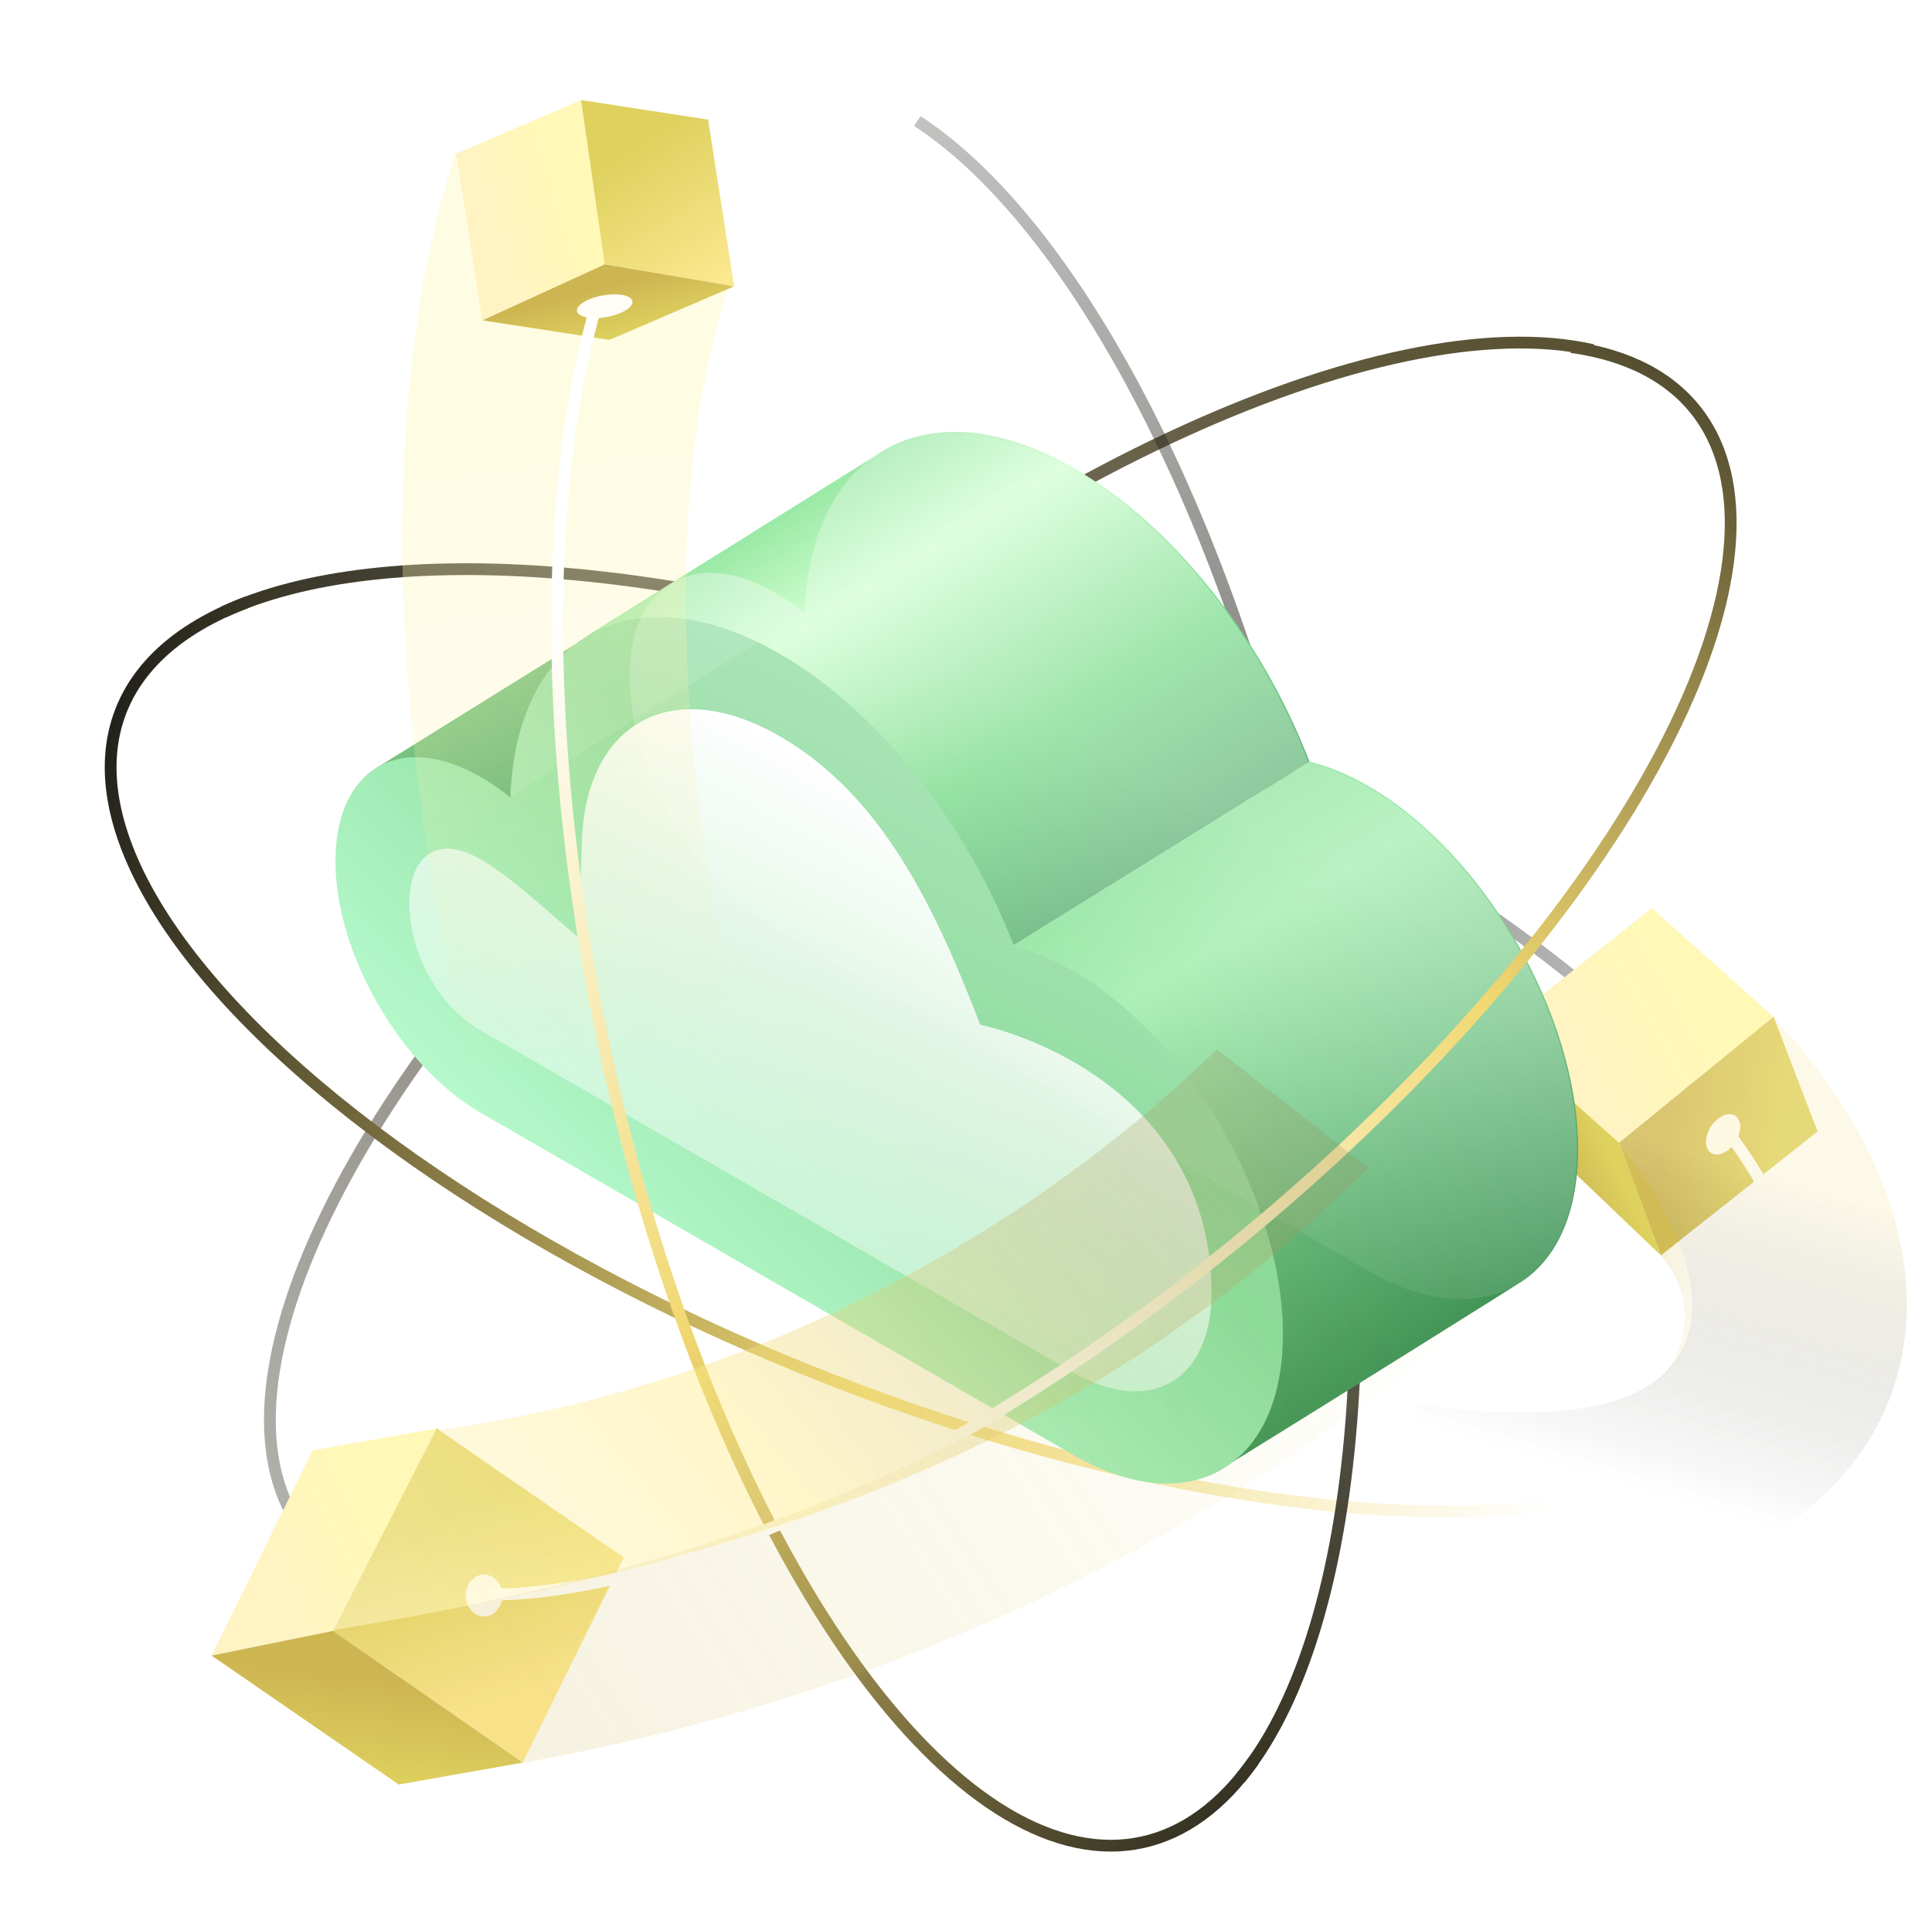 <svg width="164" height="163" viewBox="0 0 164 163" fill="none" xmlns="http://www.w3.org/2000/svg">
<path d="M26.394 130.844C21.468 125.341 21.771 115.843 27.249 104.086C32.727 92.329 43.013 79.102 56.225 66.823C69.436 54.545 84.69 44.037 99.193 37.224C113.696 30.41 126.479 27.747 135.203 29.72" stroke="url(#paint0_linear_896_8787)" stroke-linejoin="round"/>
<path d="M18.958 51.974C25.728 48.817 35.696 47.674 47.705 48.676C59.714 49.679 73.271 52.787 86.805 57.64C100.338 62.492 113.293 68.89 124.167 76.092C135.04 83.294 143.387 91.004 148.238 98.328" stroke="url(#paint1_linear_896_8787)" stroke-linejoin="round"/>
<g filter="url(#filter0_d_896_8787)">
<path d="M137.439 97.037L126.923 87.625L140.222 77.103L150.556 86.332L137.439 97.037Z" fill="url(#paint2_linear_896_8787)"/>
<path d="M137.439 97.037L140.988 106.586L154.287 96.064L150.556 86.332L137.439 97.037Z" fill="url(#paint3_linear_896_8787)"/>
<path d="M137.439 97.037L140.988 106.586L132.022 98.023L126.928 87.629L137.439 97.037Z" fill="url(#paint4_linear_896_8787)"/>
</g>
<path d="M146.958 96.496C151.938 103.273 153.879 109.566 152.592 114.762C151.305 119.958 146.834 123.877 139.615 126.138C132.397 128.399 122.679 128.923 111.41 127.659C100.142 126.396 87.709 123.388 75.328 118.93C62.946 114.471 51.039 108.715 40.771 102.224C30.503 95.733 22.226 88.729 16.748 81.897C11.27 75.065 8.779 68.638 9.519 63.245C10.258 57.853 14.203 53.679 20.968 51.131" stroke="url(#paint5_linear_896_8787)"/>
<g filter="url(#filter1_d_896_8787)">
<path d="M44.377 149.651L28.259 138.47L37.063 121.281L52.949 132.228L44.377 149.651Z" fill="url(#paint6_linear_896_8787)"/>
<path d="M17.964 140.567L28.259 138.47L37.063 121.281L26.535 123.144L17.964 140.567Z" fill="url(#paint7_linear_896_8787)"/>
<path d="M17.964 140.567L28.259 138.47L44.377 149.651L33.849 151.514L17.964 140.567Z" fill="url(#paint8_linear_896_8787)"/>
</g>
<ellipse cx="41.089" cy="135.466" rx="1.552" ry="1.781" fill="#FFFDF6"/>
<path d="M147.64 95.175C147.911 95.884 147.517 96.969 146.76 97.597C146.004 98.226 145.171 98.161 144.9 97.452C144.63 96.743 145.024 95.658 145.78 95.03C146.537 94.401 147.369 94.466 147.64 95.175Z" fill="#FFFDF6"/>
<path d="M77.867 10.276C84.812 14.81 91.8 23.783 97.875 35.969C103.95 48.154 108.816 62.958 111.809 78.359C114.802 93.759 115.776 109.006 114.597 122.015C113.418 135.024 110.144 145.162 105.223 151.044" stroke="url(#paint9_linear_896_8787)" stroke-linejoin="round"/>
<g filter="url(#filter2_d_896_8787)">
<path d="M40.879 94.433C34.059 90.495 28.531 80.92 28.531 73.046C28.531 69.227 29.893 66.461 32.025 65.152L56.754 49.782C59.601 47.828 63.973 48.413 68.385 52.012L40.879 94.433Z" fill="url(#paint10_linear_896_8787)"/>
<path d="M91.251 39.805C99.783 44.731 107.224 54.419 111.159 64.683L63.249 94.405C52.799 82.847 44.451 71.579 44.132 67.791C43.509 60.389 47.911 55.35 50.19 53.756L74.169 38.784C78.359 35.778 84.46 35.884 91.251 39.805Z" fill="url(#paint11_linear_896_8787)"/>
<path d="M116.173 66.751C114.431 65.745 112.749 65.063 111.158 64.683L63.248 94.405C78.324 111.08 97.772 128.36 103.785 124.65C113.966 118.369 128.827 109.038 129.098 108.856C132.11 106.916 133.958 103.018 133.958 97.555C133.958 86.213 125.995 72.421 116.173 66.751Z" fill="url(#paint12_linear_896_8787)"/>
<path d="M40.821 94.493C34.001 90.556 28.473 80.981 28.473 73.107C28.473 65.232 34.001 62.041 40.821 65.978C41.313 66.262 41.799 66.576 42.276 66.916C42.632 67.17 42.983 67.439 43.33 67.721C43.791 53.864 53.852 48.387 66.196 55.513C74.727 60.439 82.168 70.127 86.103 80.392C87.694 80.771 89.376 81.454 91.117 82.459C100.94 88.13 108.903 101.922 108.903 113.264C108.903 124.606 100.94 129.203 91.117 123.532L40.821 94.493Z" fill="url(#paint13_linear_896_8787)"/>
<path fill-rule="evenodd" clip-rule="evenodd" d="M40.821 72.978C32.715 68.298 32.715 82.813 40.821 87.493L91.118 116.532C97.592 120.27 102.841 117.24 102.841 109.764C102.841 95.754 91.482 88.971 83.204 86.995C79.38 77.018 74.824 67.495 66.196 62.513C57.124 57.276 49.727 61.301 49.388 71.482L49.118 79.59C46.434 77.401 43.589 74.576 40.821 72.978Z" fill="url(#paint14_linear_896_8787)"/>
<path opacity="0.1" d="M56.754 49.782C59.6 47.828 63.973 48.413 68.385 52.012L43.286 67.667C43.342 64.461 44.572 57.353 49.046 54.573L56.754 49.782Z" fill="white"/>
<path opacity="0.3" d="M65.788 78.828C58.969 74.891 53.441 65.316 53.441 57.441C53.441 49.567 58.969 46.375 65.788 50.312C66.281 50.596 66.766 50.91 67.244 51.25C67.6 51.504 67.951 51.773 68.297 52.055C68.759 38.199 78.82 32.721 91.163 39.848C99.695 44.774 107.136 54.461 111.071 64.726C112.661 65.106 114.344 65.788 116.085 66.794C125.908 72.465 133.87 86.256 133.87 97.598C133.87 108.94 125.908 113.538 116.085 107.867L65.788 78.828Z" fill="url(#paint15_linear_896_8787)"/>
</g>
<path opacity="0.4" d="M40.212 92.828C37.182 79.195 29.165 43.123 38.625 13C43.875 14.167 56 18.4 62 24C54.6 45.6 59.75 76.667 63.25 89.5C63.916 89.417 60.25 90 40.25 93L40.212 92.828Z" fill="url(#paint16_linear_896_8787)"/>
<g filter="url(#filter3_d_896_8787)">
<path d="M40.936 27.197L38.725 13.043L49.325 8.495L51.331 22.445L40.936 27.197Z" fill="url(#paint17_linear_896_8787)"/>
<path d="M62.318 24.309L60.107 10.154L49.325 8.495L51.331 22.445L62.318 24.309Z" fill="url(#paint18_linear_896_8787)"/>
<path d="M62.318 24.309L51.734 28.858L40.952 27.199L51.331 22.445L62.318 24.309Z" fill="url(#paint19_linear_896_8787)"/>
</g>
<path d="M106.44 149.455C100.995 157.197 93.538 158.802 85.439 153.976C77.341 149.149 69.145 138.214 62.358 123.181C55.571 108.148 50.648 90.026 48.495 72.146C46.342 54.266 47.103 37.829 50.638 25.855" stroke="url(#paint20_linear_896_8787)"/>
<path d="M133.381 29.466C143.25 30.838 148.016 37.349 146.697 47.657C145.378 57.965 138.073 71.285 126.29 84.869C114.506 98.453 99.142 111.267 83.364 120.669C67.587 130.071 52.599 135.344 41.49 135.401" stroke="url(#paint21_linear_896_8787)"/>
<path d="M52.957 25.068C53.9 25.285 53.937 25.878 53.039 26.392C52.141 26.907 50.649 27.148 49.706 26.93C48.763 26.713 48.726 26.121 49.624 25.606C50.522 25.092 52.014 24.851 52.957 25.068Z" fill="#FFFDF6"/>
<g style="mix-blend-mode:lighten" opacity="0.6">
<path d="M28.219 138.406L36.935 121.468C66.402 117.404 89.282 102.774 103.299 89.085L116.143 99.159C93.67 121.468 67.977 131.923 28.219 138.406Z" fill="url(#paint22_linear_896_8787)"/>
</g>
<path opacity="0.17" d="M44.405 149.683L28.219 138.438C73.8 130.947 96.999 116.692 120.906 91.351L133.974 101.551C124.996 113.823 94.513 140.631 44.405 149.683Z" fill="url(#paint23_linear_896_8787)"/>
<g opacity="0.7">
<g style="mix-blend-mode:lighten" opacity="0.6">
<path d="M120.5 119.25C150.5 123.5 145.625 106.875 137.375 97.125L150.5 86.375C171.75 108.625 164.5 138.25 117.625 137.375C118.042 135.167 119.2 128.45 120.5 119.25Z" fill="url(#paint24_linear_896_8787)"/>
</g>
<path opacity="0.6" d="M140 117.688C143.188 115.938 144.312 110.266 141 106.641L137.484 97.125C147.438 109.875 143.203 115.929 140 117.688Z" fill="url(#paint25_linear_896_8787)"/>
</g>
<defs>
<filter id="filter0_d_896_8787" x="119.469" y="69.649" width="42.272" height="44.391" filterUnits="userSpaceOnUse" color-interpolation-filters="sRGB">
<feFlood flood-opacity="0" result="BackgroundImageFix"/>
<feColorMatrix in="SourceAlpha" type="matrix" values="0 0 0 0 0 0 0 0 0 0 0 0 0 0 0 0 0 0 127 0" result="hardAlpha"/>
<feOffset/>
<feGaussianBlur stdDeviation="3.727"/>
<feComposite in2="hardAlpha" operator="out"/>
<feColorMatrix type="matrix" values="0 0 0 0 0.349 0 0 0 0 0.85 0 0 0 0 0.174 0 0 0 0.5 0"/>
<feBlend mode="normal" in2="BackgroundImageFix" result="effect1_dropShadow_896_8787"/>
<feBlend mode="normal" in="SourceGraphic" in2="effect1_dropShadow_896_8787" result="shape"/>
</filter>
<filter id="filter1_d_896_8787" x="7.964" y="111.281" width="54.985" height="50.233" filterUnits="userSpaceOnUse" color-interpolation-filters="sRGB">
<feFlood flood-opacity="0" result="BackgroundImageFix"/>
<feColorMatrix in="SourceAlpha" type="matrix" values="0 0 0 0 0 0 0 0 0 0 0 0 0 0 0 0 0 0 127 0" result="hardAlpha"/>
<feOffset/>
<feGaussianBlur stdDeviation="5"/>
<feComposite in2="hardAlpha" operator="out"/>
<feColorMatrix type="matrix" values="0 0 0 0 0.808 0 0 0 0 0.714 0 0 0 0 0.322 0 0 0 0.7 0"/>
<feBlend mode="normal" in2="BackgroundImageFix" result="effect1_dropShadow_896_8787"/>
<feBlend mode="normal" in="SourceGraphic" in2="effect1_dropShadow_896_8787" result="shape"/>
</filter>
<filter id="filter2_d_896_8787" x="18.473" y="26.68" width="125.484" height="109.281" filterUnits="userSpaceOnUse" color-interpolation-filters="sRGB">
<feFlood flood-opacity="0" result="BackgroundImageFix"/>
<feColorMatrix in="SourceAlpha" type="matrix" values="0 0 0 0 0 0 0 0 0 0 0 0 0 0 0 0 0 0 127 0" result="hardAlpha"/>
<feOffset/>
<feGaussianBlur stdDeviation="5"/>
<feComposite in2="hardAlpha" operator="out"/>
<feColorMatrix type="matrix" values="0 0 0 0 0.349 0 0 0 0 0.85 0 0 0 0 0.174 0 0 0 0.5 0"/>
<feBlend mode="normal" in2="BackgroundImageFix" result="effect1_dropShadow_896_8787"/>
<feBlend mode="normal" in="SourceGraphic" in2="effect1_dropShadow_896_8787" result="shape"/>
</filter>
<filter id="filter3_d_896_8787" x="31.272" y="1.042" width="38.5" height="35.27" filterUnits="userSpaceOnUse" color-interpolation-filters="sRGB">
<feFlood flood-opacity="0" result="BackgroundImageFix"/>
<feColorMatrix in="SourceAlpha" type="matrix" values="0 0 0 0 0 0 0 0 0 0 0 0 0 0 0 0 0 0 127 0" result="hardAlpha"/>
<feOffset/>
<feGaussianBlur stdDeviation="3.727"/>
<feComposite in2="hardAlpha" operator="out"/>
<feColorMatrix type="matrix" values="0 0 0 0 0.85 0 0 0 0 0.782 0 0 0 0 0.174 0 0 0 0.5 0"/>
<feBlend mode="normal" in2="BackgroundImageFix" result="effect1_dropShadow_896_8787"/>
<feBlend mode="normal" in="SourceGraphic" in2="effect1_dropShadow_896_8787" result="shape"/>
</filter>
<linearGradient id="paint0_linear_896_8787" x1="131.75" y1="33.75" x2="-53.963" y2="172.05" gradientUnits="userSpaceOnUse">
<stop stop-color="#5A5233"/>
<stop offset="1" stop-color="#171717" stop-opacity="0"/>
</linearGradient>
<linearGradient id="paint1_linear_896_8787" x1="21.25" y1="45" x2="197.5" y2="74.25" gradientUnits="userSpaceOnUse">
<stop stop-color="#383525"/>
<stop offset="1" stop-color="#171717" stop-opacity="0"/>
</linearGradient>
<linearGradient id="paint2_linear_896_8787" x1="141.23" y1="81.14" x2="130.319" y2="87.288" gradientUnits="userSpaceOnUse">
<stop stop-color="#FFF8B7"/>
<stop offset="1" stop-color="#FFF3C4"/>
</linearGradient>
<linearGradient id="paint3_linear_896_8787" x1="141.316" y1="95.7" x2="150.941" y2="97.028" gradientUnits="userSpaceOnUse">
<stop stop-color="#CDB552"/>
<stop offset="1" stop-color="#DED15E"/>
</linearGradient>
<linearGradient id="paint4_linear_896_8787" x1="132.022" y1="99.351" x2="136.337" y2="97.36" gradientUnits="userSpaceOnUse">
<stop stop-color="#CDB552"/>
<stop offset="1" stop-color="#DED15E"/>
</linearGradient>
<linearGradient id="paint5_linear_896_8787" x1="142.782" y1="90.471" x2="7.53" y2="51.698" gradientUnits="userSpaceOnUse">
<stop stop-color="white"/>
<stop offset="0.419" stop-color="#F1D871"/>
<stop offset="1" stop-color="#171717"/>
</linearGradient>
<linearGradient id="paint6_linear_896_8787" x1="34.691" y1="129.352" x2="40.166" y2="145.311" gradientUnits="userSpaceOnUse">
<stop stop-color="#DED15E"/>
<stop offset="1" stop-color="#FFEA95"/>
</linearGradient>
<linearGradient id="paint7_linear_896_8787" x1="29.526" y1="125.187" x2="20.016" y2="129.663" gradientUnits="userSpaceOnUse">
<stop stop-color="#FFF8B7"/>
<stop offset="1" stop-color="#FFF3C4"/>
</linearGradient>
<linearGradient id="paint8_linear_896_8787" x1="31.338" y1="142.395" x2="30.22" y2="151.339" gradientUnits="userSpaceOnUse">
<stop stop-color="#CDB552"/>
<stop offset="1" stop-color="#DED15E"/>
</linearGradient>
<linearGradient id="paint9_linear_896_8787" x1="101.949" y1="148.976" x2="76" y2="-43" gradientUnits="userSpaceOnUse">
<stop stop-color="#393626"/>
<stop offset="1" stop-color="#171717" stop-opacity="0"/>
</linearGradient>
<linearGradient id="paint10_linear_896_8787" x1="48.458" y1="66.979" x2="39.312" y2="52.859" gradientUnits="userSpaceOnUse">
<stop stop-color="#5EB275"/>
<stop offset="1" stop-color="#8ACD8A"/>
</linearGradient>
<linearGradient id="paint11_linear_896_8787" x1="91.895" y1="76.899" x2="66.649" y2="36.241" gradientUnits="userSpaceOnUse">
<stop stop-color="#5EB275"/>
<stop offset="0.304" stop-color="#77DA89"/>
<stop offset="0.68" stop-color="#D0FFD0"/>
<stop offset="1" stop-color="#77DA89"/>
</linearGradient>
<linearGradient id="paint12_linear_896_8787" x1="117.659" y1="115.468" x2="89.286" y2="68.372" gradientUnits="userSpaceOnUse">
<stop stop-color="#429558"/>
<stop offset="0.227" stop-color="#5EB275"/>
<stop offset="0.68" stop-color="#9CECA9"/>
<stop offset="1" stop-color="#77DA89"/>
</linearGradient>
<linearGradient id="paint13_linear_896_8787" x1="42.798" y1="106.644" x2="71.254" y2="77.555" gradientUnits="userSpaceOnUse">
<stop stop-color="#BEFFD5"/>
<stop offset="1" stop-color="#8ADA9B"/>
</linearGradient>
<linearGradient id="paint14_linear_896_8787" x1="68.791" y1="64.012" x2="39" y2="118.5" gradientUnits="userSpaceOnUse">
<stop stop-color="white"/>
<stop offset="1" stop-color="white" stop-opacity="0"/>
</linearGradient>
<linearGradient id="paint15_linear_896_8787" x1="98.15" y1="66.092" x2="81.039" y2="102.049" gradientUnits="userSpaceOnUse">
<stop stop-color="white"/>
<stop offset="1" stop-color="white" stop-opacity="0"/>
</linearGradient>
<linearGradient id="paint16_linear_896_8787" x1="44.875" y1="36.75" x2="50.625" y2="90" gradientUnits="userSpaceOnUse">
<stop stop-color="#FFF7BB"/>
<stop offset="1" stop-color="#FFEA95" stop-opacity="0"/>
</linearGradient>
<linearGradient id="paint17_linear_896_8787" x1="46.357" y1="12.283" x2="39.403" y2="14.511" gradientUnits="userSpaceOnUse">
<stop stop-color="#FFF8B7"/>
<stop offset="1" stop-color="#FFF3C4"/>
</linearGradient>
<linearGradient id="paint18_linear_896_8787" x1="52.423" y1="13.34" x2="60.493" y2="26.092" gradientUnits="userSpaceOnUse">
<stop stop-color="#DED15E"/>
<stop offset="1" stop-color="#FFEA95"/>
</linearGradient>
<linearGradient id="paint19_linear_896_8787" x1="51.678" y1="24.148" x2="52.796" y2="28.62" gradientUnits="userSpaceOnUse">
<stop stop-color="#CDB552"/>
<stop offset="1" stop-color="#DED15E"/>
</linearGradient>
<linearGradient id="paint20_linear_896_8787" x1="49.851" y1="25.708" x2="145.625" y2="127.925" gradientUnits="userSpaceOnUse">
<stop offset="0.124" stop-color="white"/>
<stop offset="0.496" stop-color="#F1D871"/>
<stop offset="1" stop-color="#171717"/>
</linearGradient>
<linearGradient id="paint21_linear_896_8787" x1="50.048" y1="135.289" x2="130.083" y2="0.832" gradientUnits="userSpaceOnUse">
<stop offset="0.226" stop-color="white"/>
<stop offset="0.527" stop-color="#F1D871"/>
<stop offset="1" stop-color="#171717"/>
</linearGradient>
<linearGradient id="paint22_linear_896_8787" x1="26.761" y1="146.717" x2="151.598" y2="43.922" gradientUnits="userSpaceOnUse">
<stop offset="0.014" stop-color="#FFF9DE" stop-opacity="0.74"/>
<stop offset="0.271" stop-color="#FFEA86" stop-opacity="0.74"/>
<stop offset="1" stop-color="#1C1C1C" stop-opacity="0"/>
</linearGradient>
<linearGradient id="paint23_linear_896_8787" x1="46.955" y1="146.814" x2="124.687" y2="96.197" gradientUnits="userSpaceOnUse">
<stop stop-color="#CDB552"/>
<stop offset="1" stop-color="#DED15E" stop-opacity="0"/>
</linearGradient>
<linearGradient id="paint24_linear_896_8787" x1="141.75" y1="97" x2="133.5" y2="124.625" gradientUnits="userSpaceOnUse">
<stop offset="0.014" stop-color="#F5EAB5" stop-opacity="0.74"/>
<stop offset="1" stop-color="#1C1C1C" stop-opacity="0"/>
</linearGradient>
<linearGradient id="paint25_linear_896_8787" x1="147.375" y1="107.406" x2="136" y2="104.5" gradientUnits="userSpaceOnUse">
<stop stop-color="#CDB552" stop-opacity="0"/>
<stop offset="1" stop-color="#DED15E"/>
</linearGradient>
</defs>
</svg>
